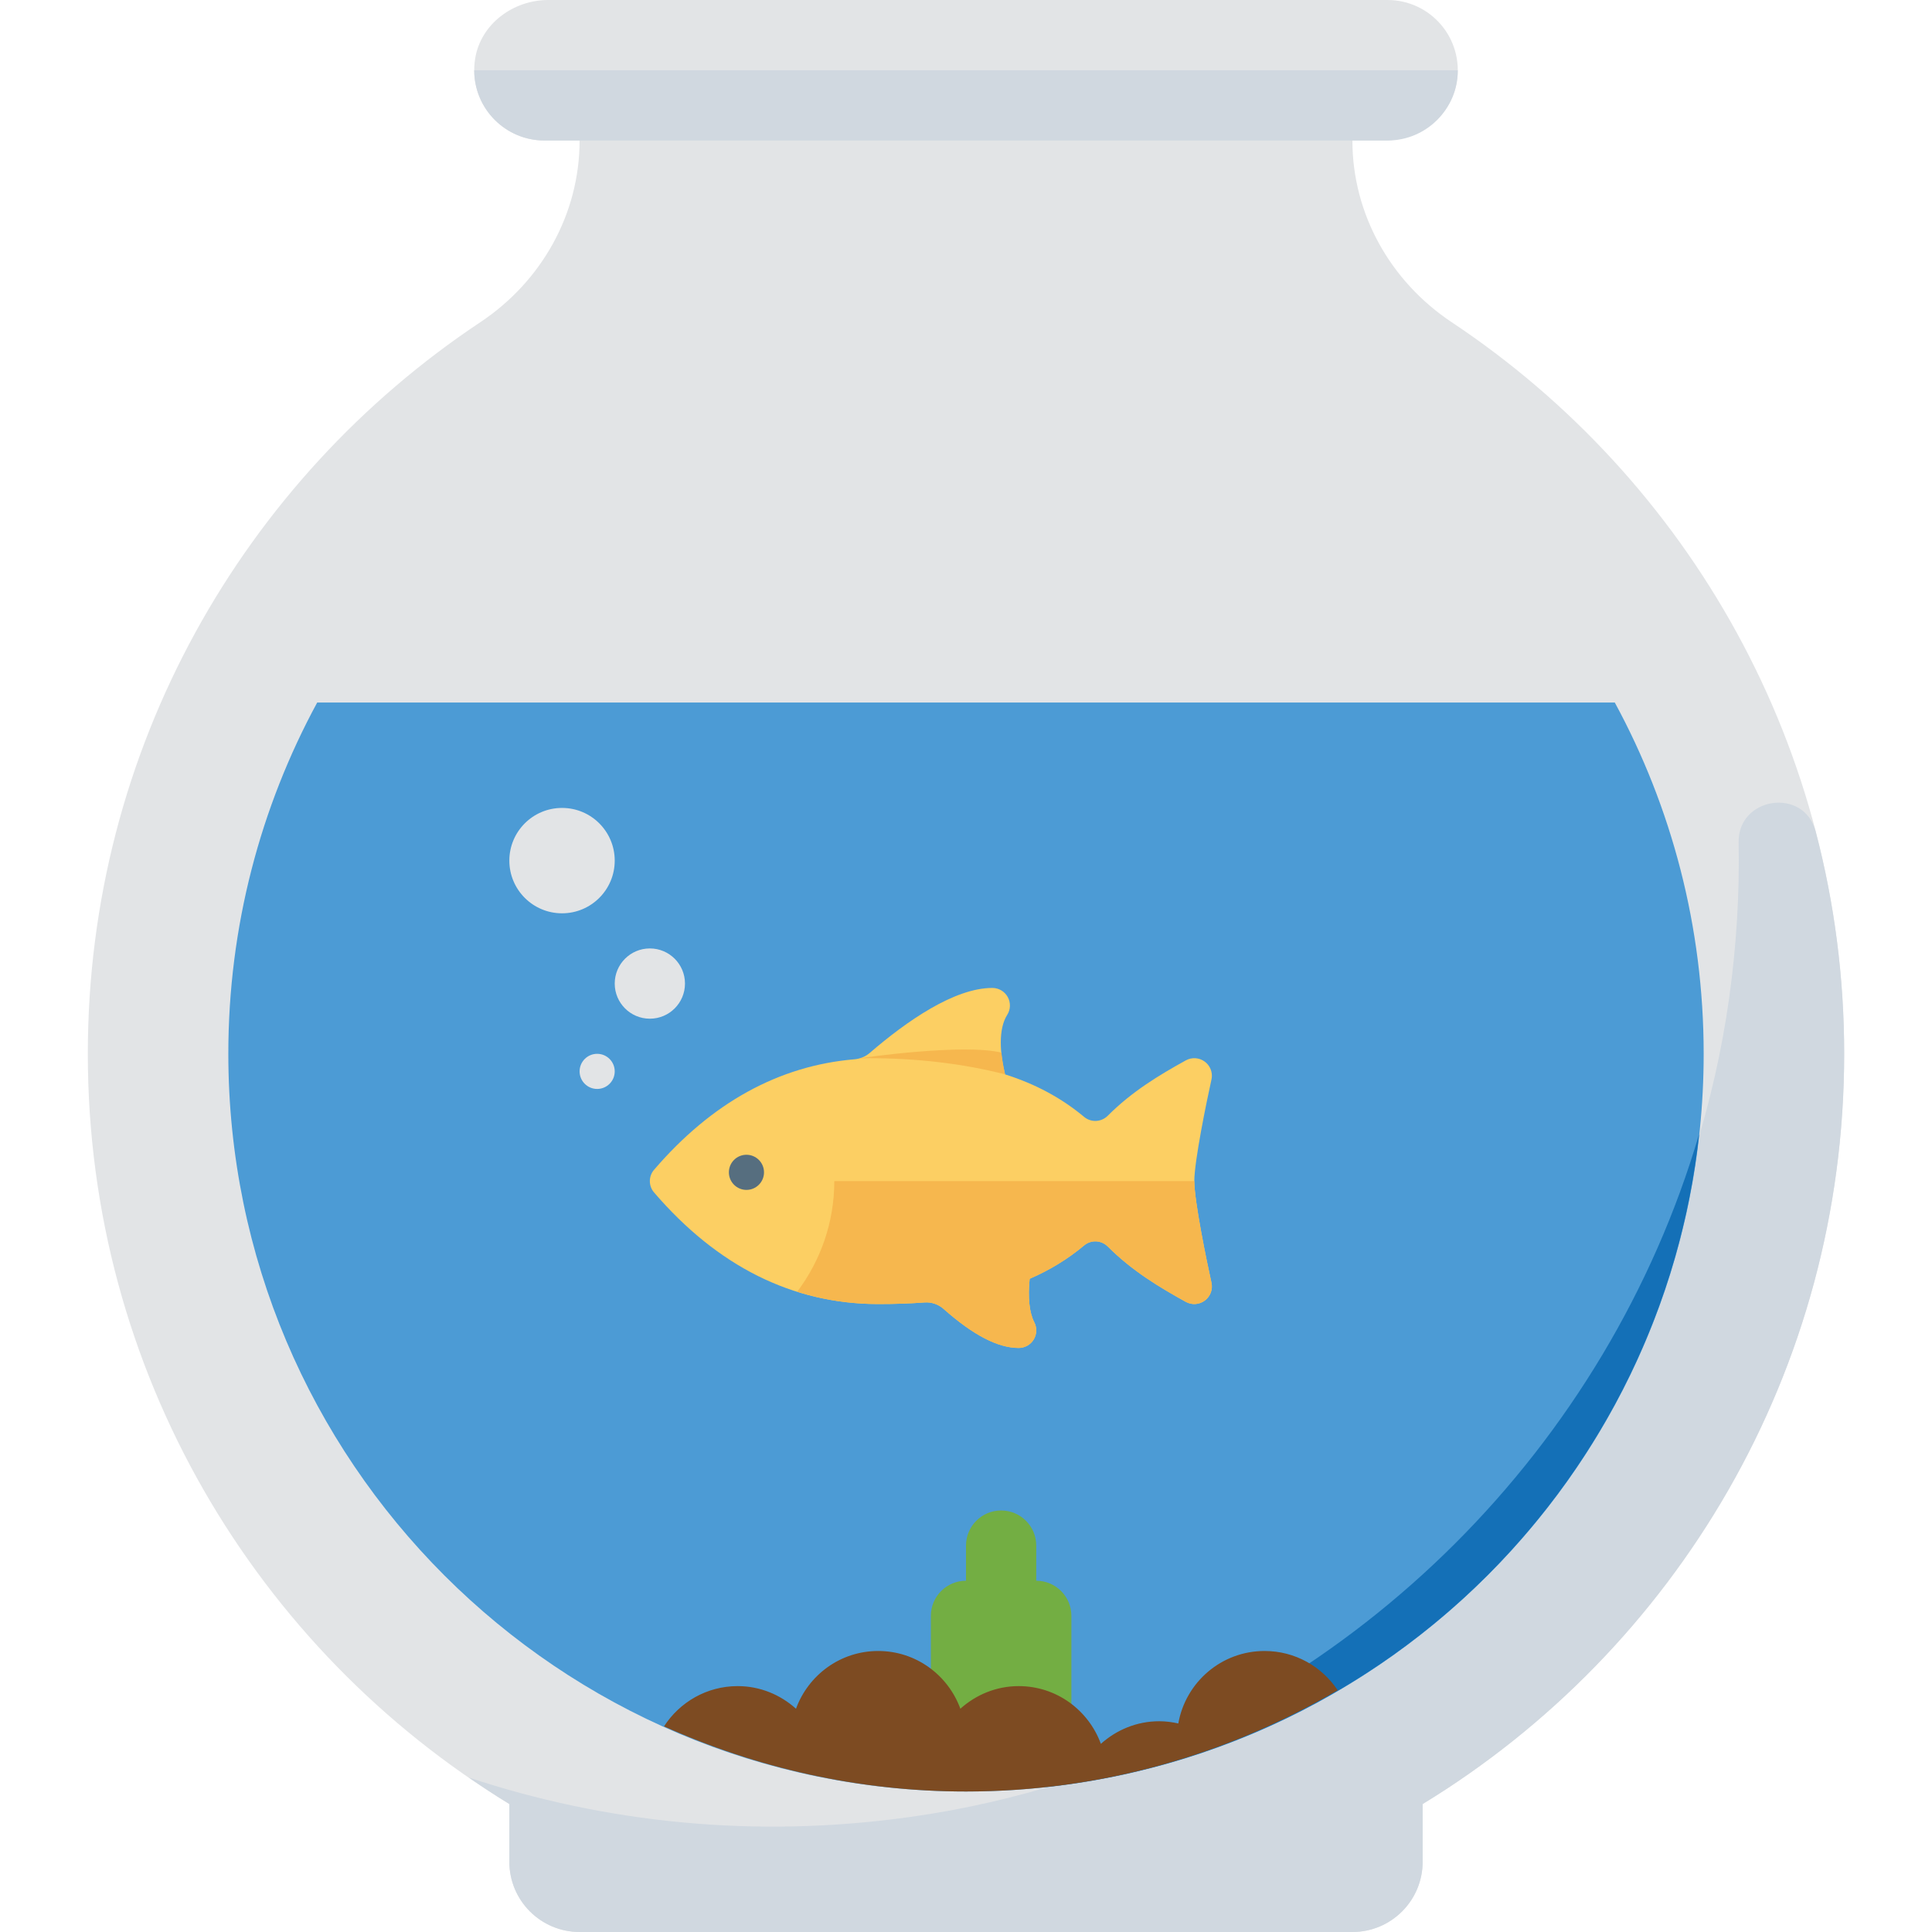 <?xml version="1.0" encoding="UTF-8"?> <svg xmlns="http://www.w3.org/2000/svg" xmlns:xlink="http://www.w3.org/1999/xlink" height="800px" width="800px" version="1.1" id="Capa_1" viewBox="0 0 440 440" xml:space="preserve"> <g> <path style="fill:#E2E4E6;" d="M308,32L308,32l7.145,0c7.97,0,15.357-5.447,16.637-13.314C333.411,8.662,325.717,0,316,0L124.856,0 c-7.97,0-15.358,5.446-16.637,13.313C106.588,23.337,114.283,32,124,32h8v0c0,16.75-8.675,32.11-22.621,41.387 C55.51,109.216,20,170.453,20,240c0,72.363,38.435,135.744,96,170.858V424c0,8.837,7.163,16,16,16h176c8.837,0,16-7.163,16-16 v-13.142c57.565-35.114,96-98.495,96-170.858c0-69.547-35.51-130.784-89.379-166.613C316.675,64.11,308,48.75,308,32z"></path> <g> <path style="fill:#D0D8E0;" d="M395.961,191.867c0.217,11.624-0.479,23.474-2.168,35.488 c-13.51,96.091-90.325,172.908-186.414,186.434c-35.498,4.997-69.56,1.321-100.608-8.968c3.026,2.083,6.086,4.12,9.229,6.037V424 c0,8.837,7.163,16,16,16h176c8.837,0,16-7.163,16-16v-13.142c57.565-35.114,96-98.495,96-170.858 c0-17.522-2.266-34.508-6.513-50.692C410.843,179.232,395.767,181.452,395.961,191.867z"></path> </g> <path style="fill:#4C9BD5;" d="M72.239,160C59.333,183.786,52,211.036,52,240c0,92.784,75.216,168,168,168s168-75.216,168-168 c0-28.964-7.333-56.214-20.239-80H72.239z"></path> <path style="fill:#1470B7;" d="M386.966,258.271c-20.992,71.233-77.483,127.713-148.722,148.699 C316.431,398.52,378.502,336.456,386.966,258.271z"></path> <path style="fill:#FCCF63;" d="M194.584,241.248c-17.209,1.456-32.551,9.915-45.642,25.179c-1.257,1.466-1.256,3.663,0.001,5.129 c14.472,16.875,31.654,25.432,51.064,25.432c3.802,0,7.29-0.12,10.555-0.364c1.575-0.118,3.141,0.417,4.324,1.465 c6.751,5.98,12.374,8.898,17.117,8.898c1.396,0,2.691-0.728,3.416-1.92c0.729-1.193,0.775-2.676,0.137-3.917 c-1.131-2.19-1.494-5.66-1.057-9.915c4.597-1.984,8.705-4.507,12.409-7.602c1.597-1.335,3.93-1.204,5.4,0.269 c5.521,5.534,11.733,9.255,17.755,12.586c1.375,0.762,3.07,0.646,4.33-0.297c1.259-0.941,1.855-2.539,1.509-4.07 c-1.086-4.888-3.904-18.572-3.904-23.13c0-4.558,2.818-18.242,3.904-23.13c0.065-0.288,0.096-0.579,0.096-0.867 c0-1.244-0.582-2.438-1.605-3.203c-1.26-0.942-2.955-1.058-4.33-0.297c-6.026,3.333-12.242,7.057-17.766,12.597 c-1.467,1.472-3.797,1.608-5.393,0.276c-5.152-4.299-11.102-7.507-18.008-9.683c-1.18-4.756-1.57-10.317,0.482-13.542 c0.783-1.228,0.834-2.79,0.131-4.072c-0.701-1.279-2.045-2.075-3.505-2.075c-8.68,0-19.557,7.593-27.935,14.809 C197.089,240.648,195.873,241.138,194.584,241.248z"></path> <circle style="fill:#566E7F;" cx="169.998" cy="266.991" r="4"></circle> <circle style="fill:#E2E4E6;" cx="136" cy="244" r="4"></circle> <circle style="fill:#E2E4E6;" cx="148" cy="224" r="8"></circle> <circle style="fill:#E2E4E6;" cx="128" cy="196" r="12"></circle> <path style="fill:#F6B74E;" d="M181.554,294.184c5.899,1.853,12.052,2.803,18.453,2.803c3.802,0,7.29-0.12,10.555-0.364 c1.575-0.118,3.141,0.417,4.324,1.465c6.751,5.98,12.374,8.898,17.117,8.898c1.396,0,2.691-0.728,3.416-1.92 c0.729-1.193,0.775-2.676,0.137-3.917c-1.131-2.19-1.494-5.66-1.057-9.915c4.597-1.984,8.705-4.507,12.409-7.602 c1.597-1.335,3.93-1.204,5.4,0.269c5.521,5.534,11.733,9.255,17.755,12.586c1.375,0.762,3.07,0.646,4.33-0.297 c1.259-0.941,1.855-2.539,1.509-4.07c-1.086-4.888-3.904-18.572-3.904-23.13h-81.991 C190.008,278.456,186.839,287.161,181.554,294.184z"></path> <g> <path style="fill:#F6B74E;" d="M228.059,239.729c-8.464-2.103-31.525,1.099-32.414,1.33c0.786-0.029,1.569-0.066,2.363-0.066 c10.416,0,21.181,1.174,30.889,3.69C228.591,243.325,228.189,241.117,228.059,239.729z"></path> </g> <path style="fill:#D0D8E0;" d="M316,32H124c-8.837,0-16-7.163-16-16v0h224v0C332,24.837,324.837,32,316,32z"></path> <g> <path style="fill:#73AE43;" d="M228,400c-4.418,0-8-3.582-8-8v-40c0-4.418,3.582-8,8-8s8,3.582,8,8v40 C236,396.418,232.418,400,228,400z"></path> </g> <g> <path style="fill:#73AE43;" d="M220,400c-4.418,0-8-3.582-8-8v-24c0-4.418,3.582-8,8-8s8,3.582,8,8v24 C228,396.418,224.418,400,220,400z"></path> </g> <g> <path style="fill:#73AE43;" d="M236,400c-4.418,0-8-3.582-8-8v-24c0-4.418,3.582-8,8-8s8,3.582,8,8v24 C244,396.418,240.418,400,236,400z"></path> </g> <path style="fill:#7D4B22;" d="M268.352,392.506C266.947,392.193,265.499,392,264,392c-5.122,0-9.744,1.982-13.282,5.148 C247.912,389.493,240.628,384,232,384c-5.122,0-9.744,1.982-13.282,5.148C215.912,381.493,208.628,376,200,376 s-15.912,5.493-18.718,13.148C177.744,385.982,173.122,384,168,384c-7.046,0-13.212,3.663-16.775,9.168 C172.235,402.619,195.469,408,220,408c30.91,0,59.774-8.492,84.653-23.056C301.069,379.558,294.955,376,288,376 C278.151,376,270.01,383.133,268.352,392.506z"></path> </g> </svg> 